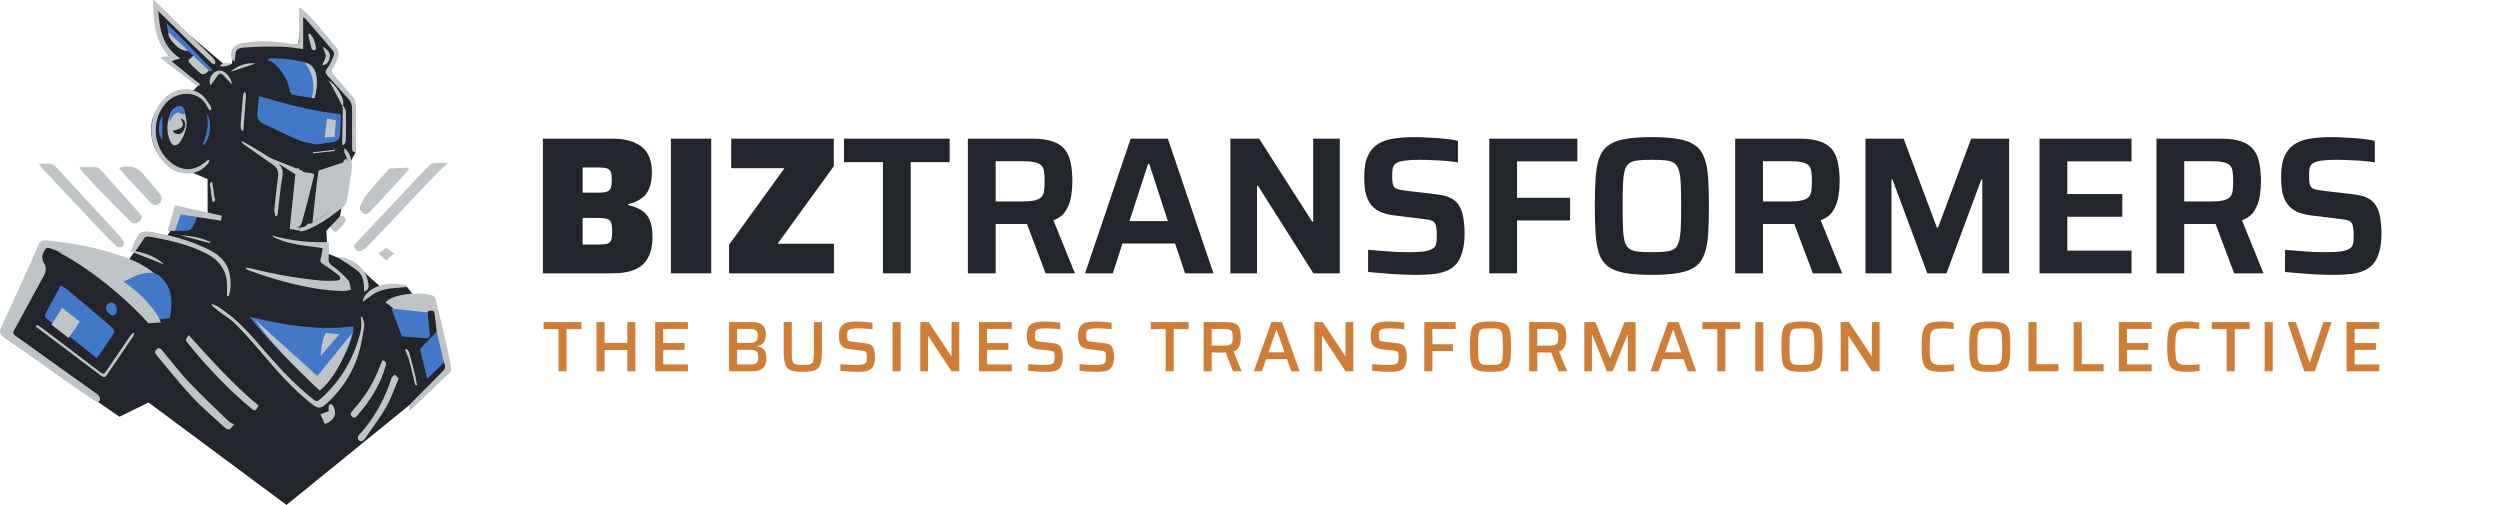 <svg width="2552" height="515" viewBox="0 0 2552 515" fill="none" xmlns="http://www.w3.org/2000/svg">
<g clip-path="url(#clip0_19_7)">
<path d="M342.064 236.806C340.744 235.699 338.925 234.796 338.155 233.337C337.495 232.083 337.348 229.581 338.155 228.701C340.798 225.747 343.788 223.122 347.059 220.883C348.071 220.193 350.917 220.809 351.871 221.821C352.824 222.834 353.037 225.54 352.289 226.626C350.14 229.787 347.382 232.53 344.778 235.354C344.235 235.933 343.319 236.153 342.064 236.806Z" fill="#BFC4C7"/>
<path d="M3.438 343.533L121.922 425.402L151.628 410.879L292.453 515.435L459.683 379.597L441.083 304.879L421.719 300.992L414.575 291.669L387.833 292.278L369.445 275.834L352.986 266.159L334.591 258.898L333.124 235.662L347.06 220.882L356.382 167.897L362.983 155.428L361.113 100.499L335.075 74.351L343.788 50.469L307.973 12.718L304.423 45.306L253.44 45.628L239.24 49.794L236.614 65.197L227.945 64.992L158.889 6.586C158.889 6.586 164.375 57.246 177.607 62.087L171.475 62.733L203.704 85.69L197.609 92.093C197.609 92.093 152.757 96.289 154.334 134.37C155.911 172.452 194.352 175.349 194.352 175.349L211.889 182.904L211.963 221.132L184.384 218.88L170.507 240.987L151.437 236.542L129.088 268.58L40.097 248.637L3.438 343.533Z" fill="#22252B"/>
<path d="M48.539 245.322C68.643 247.523 89.569 250.948 110.033 256.852C124.739 261.099 139.144 266.028 151.936 274.771C159.593 280.008 166.202 286.264 170.426 294.574C172.338 298.179 173.451 302.152 173.69 306.225C173.93 310.298 173.289 314.374 171.813 318.177C170.192 322.578 166.942 323.774 162.952 324.316C162.667 324.317 162.382 324.293 162.102 324.243C155.324 323.964 155.5 323.906 153.3 317.363C150.314 308.159 144.014 300.392 135.623 295.572C134.156 294.714 131.223 294.721 129.858 295.653C126.748 297.787 124.57 297.2 121.834 295.125C112.175 287.79 102.551 280.389 92.584 273.495C79.587 264.517 65.247 258.158 50.263 253.222C48.004 252.488 47.087 253.332 45.862 255.129C42.642 259.691 42.253 264.172 45.129 268.969C47.754 273.37 46.94 277.448 44.527 281.827C34.354 300.259 24.562 318.779 14.44 337.145C12.783 340.145 13.832 341.428 16.083 343.012C43.759 362.694 71.386 382.426 98.965 402.21C100.527 403.333 102.236 405.687 102.141 407.345C101.957 410.513 99.669 411.071 96.544 408.966C85.887 401.785 75.186 394.67 64.697 387.248C44.241 372.777 23.953 357.99 3.438 343.533C-0.383 340.841 -0.801 338.48 1.113 334.343C14.272 305.85 27.266 277.282 40.097 248.638C41.835 244.772 44.6 245.484 48.539 245.322Z" fill="#BFC4C7"/>
<path d="M328.342 392.631C327.682 383.595 324.858 383.588 324.271 392.03L322.841 392.448C297.023 372.645 275.165 348.844 254.592 323.253C289.578 331.856 324.594 337.658 360.534 333.155C362.91 346.203 342.058 385.539 328.342 392.631Z" fill="#4378C6"/>
<path d="M417.23 419.389C417.017 414.892 419.247 411.856 422.005 409.12C431.54 399.49 441.17 389.918 450.683 380.251C455.319 375.542 455.37 374.669 452.267 367.672L437.033 382.818C435.053 373.73 433.131 365.435 431.532 357.081C431.305 355.878 432.302 354.095 433.249 353.069C436.645 349.401 440.341 346.02 443.759 342.375C444.742 341.326 445.872 339.705 445.769 338.436C445.263 332.348 444.251 326.297 443.634 320.209C443.282 316.747 441.075 316.96 438.713 317.276C436.006 317.642 435.984 319.381 436.19 321.676C436.725 327.603 437.041 333.558 437.224 339.507C437.334 343.277 434.855 344.48 431.54 344.113C426.156 343.519 420.802 342.646 415.403 342.052C412.631 341.737 412.066 339.947 411.736 337.651C410.577 329.964 408.993 322.322 403.345 316.52C400.529 313.63 396.971 311.459 393.385 308.679C397.668 304.279 403.375 302.555 409.096 301.345C419.57 299.005 430.432 299.005 440.906 301.345C442.534 301.719 444.441 304.124 444.889 305.921C449.055 322.791 452.957 339.661 456.852 356.626C458.274 362.868 459.419 369.183 460.482 375.491C460.71 376.833 460.541 378.857 459.697 379.671C446.077 392.874 432.317 405.959 418.572 419.051C418.396 419.147 418.051 419.147 417.23 419.389Z" fill="#BFC4C7"/>
<path d="M62.035 291.332C64.925 293.254 67.558 294.662 69.802 296.54C84.017 308.444 98.261 320.304 112.24 332.479C118.035 337.533 117.763 337.863 113.575 344.112C109.688 349.921 105.776 355.716 101.84 361.495C100.974 362.772 99.918 363.916 98.598 365.559C92.848 360.916 87.376 356.405 81.802 352.019C70.8 343.371 59.798 334.709 48.671 326.267C45.7 324.015 45.15 322.094 47.028 318.808C52.089 309.911 56.856 300.852 62.035 291.332Z" fill="#4378C6"/>
<path d="M273.588 60.239C274.805 59.975 276.023 59.506 277.255 59.506C289.372 59.726 301.386 60.643 313.085 64.207C317.354 65.498 320.009 68.036 321.358 72.21C323.765 79.179 324.106 86.695 322.341 93.854C321.087 98.783 319.679 99.868 314.838 99.34C309.872 98.805 304.951 97.815 300.007 97.001C297.33 96.561 296.34 94.91 295.805 92.255C293.656 81.048 287.736 71.945 279.331 64.383C277.783 62.983 275.532 62.359 273.603 61.376C273.588 61.002 273.588 60.621 273.588 60.239Z" fill="#4378C6"/>
<path d="M455.766 168.015C456.228 167.428 456.705 166.849 457.189 166.284C452.48 166.284 447.771 166.284 443.062 166.497C441.104 166.578 438.882 168.294 437.356 169.827C431.415 175.775 425.672 181.936 419.9 188.061C401.118 207.982 382.339 227.907 363.562 247.838C361.721 249.789 360.533 251.689 362.609 254.161C364.684 256.632 367.112 257.285 369.797 255.547C372.098 254.117 374.227 252.426 376.141 250.508C388.874 237.225 401.497 223.839 414.164 210.497C425.841 198.19 437.378 185.743 449.297 173.678C451.439 171.477 452.795 170.34 453.815 170.186C454.475 169.467 455.128 168.741 455.766 168.015Z" fill="#BFC4C7"/>
<path d="M39.539 167.31C46.771 166.973 52.741 165.425 57.876 171.095C79.491 194.801 101.356 218.286 123.103 241.874C124.065 242.927 124.898 244.092 125.582 245.344C126.968 247.926 126.843 250.793 124.203 252.048C122.67 252.781 119.509 252.312 118.335 251.138C111.272 244.288 104.509 237.129 97.761 229.978C79.748 210.908 61.77 191.789 43.83 172.621C42.495 171.227 41.402 169.643 39.539 167.31Z" fill="#BFC4C7"/>
<path d="M277.996 240.547C297.103 245.637 316.07 248.036 335.669 246.979C335.669 252.451 336.131 257.439 335.529 262.301C334.994 266.622 335.786 269.035 339.695 271.726C345.577 275.912 350.926 280.799 355.626 286.278C357.592 288.479 357.438 292.608 358.245 295.857C355.377 296.305 352.494 297.207 349.634 297.126C325.18 296.437 301.548 291.017 278.216 284.129C270.552 281.87 263.019 279.164 255.479 276.582C253.966 275.96 252.496 275.24 251.078 274.426L251.342 273.23C252.874 273.357 254.397 273.57 255.904 273.868C279.116 279.803 302.746 283.967 326.588 286.322C332.251 286.865 338.008 286.586 343.715 286.462C344.976 286.462 346.913 285.728 347.272 284.848C347.631 283.968 346.81 281.914 345.886 281.181C340.811 277.093 335.523 273.279 330.043 269.753C327.366 268.103 326.376 266.915 327.381 263.761C328.459 260.416 328.752 256.822 329.39 253.339C326.148 252.847 322.921 252.238 319.664 251.872C306.88 250.471 294.206 248.586 282.258 243.481C281.084 242.982 279.933 242.417 278.788 241.838C278.576 241.728 278.495 241.383 277.996 240.547Z" fill="#BFC4C7"/>
<path d="M309.462 17.794V50.066C301.842 49.179 294.676 47.756 287.495 47.639C274.836 47.441 262.117 47.484 249.509 48.504C241.272 49.172 240.553 50.939 239.974 59.301C239.923 59.99 239.769 60.665 239.417 62.968C237.774 61.076 236.321 60.173 236.116 59.051C234.737 51.24 238.074 46.003 245.79 44.419C257.416 42.067 269.333 41.504 281.129 42.746C288.072 43.46 295.003 44.287 301.922 45.225C305.267 45.68 305.399 43.663 305.399 41.345C305.399 31.918 305.399 22.491 305.399 13.063V8.501L306.507 7.899C310.827 11.919 315.492 15.63 319.394 20.024C327.256 28.877 334.628 38.126 342.344 47.089C346.304 51.687 346.59 56.462 343.987 61.684C343.041 63.591 342.182 65.564 341.126 67.413C337.686 73.449 337.855 73.281 342.358 78.297C348.82 85.529 355.055 92.967 361.135 100.514C362.499 102.316 363.268 104.497 363.335 106.756C363.526 121.895 363.453 137.033 363.424 152.172C363.348 153.272 363.196 154.365 362.969 155.443C359.301 155.267 359.404 152.847 359.404 150.536C359.404 137.539 359.279 124.542 359.404 111.545C359.455 107.453 358.473 104.042 355.685 100.998C348.49 93.121 341.442 85.097 334.254 77.212C331.855 74.579 331.672 72.811 334.151 69.613C337.195 65.711 339.05 60.812 340.935 56.139C341.427 54.929 340.561 52.619 339.571 51.453C330.374 40.575 321.015 29.83 311.7 19.07C311.413 18.681 310.805 18.527 309.462 17.794Z" fill="#BFC4C7"/>
<path d="M80.811 170.627C87.618 170.627 93.148 170.428 98.649 170.751C100.116 170.839 101.723 172.269 102.823 173.487C115.937 187.995 129.044 202.51 141.968 217.194C146.229 222.035 145.239 224.954 139.357 227.624C136.144 229.091 134.222 227.25 132.264 225.284C123.015 215.955 113.707 206.676 104.576 197.229C97.637 190.049 90.919 182.655 84.149 175.306C82.954 173.807 81.84 172.245 80.811 170.627Z" fill="#BFC4C7"/>
<path d="M369.797 323.341C370.531 326.487 372.269 329.795 371.8 332.758C370.193 342.851 368.653 353.097 365.529 362.779C359.551 381.277 349.026 397.201 334.862 410.586C327.33 417.701 324.895 417.796 316.907 411.364C298.262 396.343 282.515 378.468 267.112 360.256C258.443 350.032 249.509 339.961 240.062 330.492C234.84 325.277 228.209 321.485 222.283 316.96C220.082 315.287 218.117 313.344 216.041 311.517L216.672 310.314C218.579 311.165 220.618 311.781 222.363 312.889C237.231 322.277 249.582 334.445 260.98 347.721C278.738 368.405 296.649 388.957 317.963 406.186C323.325 410.513 323.501 410.513 328.591 405.922C348.6 387.864 361.201 365.42 367.846 339.477C368.489 336.849 368.841 334.158 368.895 331.453C368.842 328.92 368.638 326.392 368.286 323.884L369.797 323.341Z" fill="#BFC4C7"/>
<path d="M351.68 150.984C351.68 153.229 351.042 155.297 351.798 156.434C352.253 157.091 352.599 157.816 352.825 158.583C357.145 165.47 355.414 175.159 352.627 182.787C351.893 188.714 351.204 194.655 350.279 200.559C349.957 202.591 349.473 205.041 348.145 206.427C339.864 214.906 329.544 220.502 318.96 227.074C318.374 227.668 317.636 228.091 316.827 228.296C316.018 228.502 315.168 228.482 314.369 228.24C313.078 230.257 311.061 231.666 307.672 232.084C307.396 232.116 307.138 232.24 306.939 232.436C306.206 233.36 305.56 234.328 304.878 235.282C305.956 235.597 307.078 236.301 308.113 236.154C309.935 235.824 311.713 235.28 313.408 234.533C327.513 228.915 339.351 219.703 351.145 210.468C352.649 209.295 353.705 206.948 354.079 204.982C355.678 196.019 357.013 187.005 358.348 177.998C359.734 168.507 360.262 159.199 351.68 150.984Z" fill="#BFC4C7"/>
<path d="M417.274 172.797C415.441 174.998 413.717 177.374 411.759 179.494C400.625 191.547 389.457 203.561 378.254 215.536C376.252 217.678 374.117 219.776 370.868 217.832C367.619 215.888 366.577 212.624 368.088 209.331C369.848 205.284 372.111 201.474 374.821 197.992C381.503 189.828 388.603 182.002 395.579 174.081C396.312 173.245 397.287 172.108 398.226 172.042C404.351 171.594 410.497 171.411 416.636 171.14L417.274 172.797Z" fill="#BFC4C7"/>
<path d="M161.544 11.361C163.099 30.725 166.062 47.961 184.01 59.631L174.695 62.198C184.377 70.022 194.041 77.845 203.689 85.669C203.887 85.837 203.689 86.468 203.689 87.583C201.914 87.084 200.095 87.055 198.929 86.168C187.596 77.549 176.367 68.799 165.13 60.056C164.756 59.755 164.639 59.117 164.096 58.01L172.722 57.401C157.092 40.898 156.549 20.786 156.16 0.631L157.238 0C158.793 1.533 160.341 3.073 161.896 4.599C179.836 22.168 197.772 39.742 215.703 57.32C217.184 58.642 218.46 60.177 219.488 61.875C220.016 62.858 219.488 64.413 219.422 65.711C218.314 65.3 216.928 65.176 216.128 64.435C209.659 58.401 203.256 52.289 196.919 46.098C185.418 34.869 173.961 23.552 161.544 11.361Z" fill="#BFC4C7"/>
<path d="M238.837 433.089C236.365 436.023 235.566 437.922 234.37 438.223C233.585 438.325 232.787 438.26 232.029 438.032C231.271 437.805 230.569 437.42 229.97 436.903C218.608 426.524 206.763 416.578 196.281 405.364C183.556 391.736 172.018 376.993 159.938 362.764C158.075 360.564 157.635 358.488 159.975 356.456C162.454 354.307 164.178 356.009 165.711 357.843C174.674 368.551 183.094 379.781 192.68 389.895C205.883 403.831 219.965 416.989 233.754 430.375C235.038 431.637 237.04 432.157 238.837 433.089Z" fill="#BFC4C7"/>
<path d="M304.217 171.125C307.408 177.814 316.408 175.049 320.845 178.064C318.586 187.173 316.518 195.784 314.317 204.373C312.483 211.524 310.518 218.661 308.559 225.79C308.193 227.065 307.719 228.306 307.144 229.501C305.948 232.091 303.234 232.047 300.667 231.702C297.682 231.306 298.526 229.333 298.804 227.749C301.249 213.857 303.709 199.962 306.183 186.066C306.843 182.31 307.408 178.614 303.983 175.328C303.088 174.477 303.293 172.827 302.992 171.55L304.217 171.125Z" fill="#BFC4C7"/>
<path d="M121.416 171.514C131.2 167.978 140.163 170.325 146.016 177.381C151.664 184.173 157.532 190.796 163.04 197.698C166.656 202.231 165.431 207.013 160.018 209.28C158.617 209.859 155.75 208.979 154.591 207.769C145.789 198.622 137.252 189.256 128.67 179.897C126.235 177.227 123.946 174.44 121.416 171.514Z" fill="#BFC4C7"/>
<path d="M214.251 112.748C213.371 111.516 212.256 110.387 211.64 109.03C203.939 92.16 181.649 92.16 169.796 104.798C152.075 123.67 156.733 156.353 179.206 169.174C189.079 174.807 199.663 173.641 208.97 165.895L212.44 163.027L213.833 163.9C213.1 165.257 212.667 166.834 211.684 167.934C201.474 179.347 184.274 180.279 171.967 170.193C162.516 162.478 156.389 151.429 154.849 139.327C153.31 127.224 156.476 114.993 163.693 105.157C174.439 90.488 192.731 86.527 205.633 96.539C209.3 99.407 211.933 103.763 214.743 107.651C215.579 108.81 215.425 110.687 215.718 112.242L214.251 112.748Z" fill="#BFC4C7"/>
<path d="M231.737 302.268C231.737 299.818 231.62 297.354 231.737 294.934C232.691 277.682 224.857 265.756 209.623 258.26C193.223 250.192 175.722 245.791 157.863 242.557C156.88 242.381 155.912 242.146 154.929 241.955C148.834 240.811 147.88 241.427 144.734 246.921C142.863 250.185 140.472 253.155 138.257 256.346C148.79 258.546 159.307 262.03 167.42 269.908L133.313 256.507C135.059 252.481 136.981 247.779 139.13 243.18C141.91 237.239 144.924 235.626 151.452 236.535C172.884 239.52 193.568 245.117 213.019 254.725C223.64 259.977 232.089 267.451 234.4 279.773C235.867 287.313 235.947 294.897 233.527 302.261L231.737 302.268Z" fill="#BFC4C7"/>
<path d="M192.533 341.993C215.527 367.283 237.905 392.602 263.958 413.968C260.863 419.997 260.371 420.173 255.89 416.447C232.03 396.519 210.789 374.06 191.345 349.849C189.306 347.274 189.401 346.651 192.533 341.993Z" fill="#BFC4C7"/>
<path d="M171.292 235.56C173.28 229.883 175.062 224.844 176.808 219.783C179.668 211.473 179.742 211.15 188.22 212.998C200.022 215.566 211.691 218.661 223.427 221.536C223.39 221.947 223.346 222.357 223.309 222.776C221.754 222.68 220.185 222.71 218.652 222.468C216.4 222.123 214.185 221.543 211.941 221.133C208.875 220.575 205.339 218.932 202.853 219.922C200.895 220.656 200.147 224.675 198.951 227.257C195.379 235.039 194.095 235.861 185.639 235.648C183.358 235.589 181.076 235.567 178.795 235.545C176.705 235.545 174.6 235.56 171.292 235.56Z" fill="#4378C6"/>
<path d="M190.45 124.734C190.45 132.068 188.037 138.552 184.12 144.5C180.563 149.899 176.14 149.745 173.61 143.899C169.29 133.902 170.221 123.758 174.783 114.172C175.964 111.678 179.507 109.184 182.25 108.817C186.152 108.289 187.854 112.243 188.851 115.558C189.709 118.514 189.937 121.668 190.45 124.734ZM176.375 133.432C176.602 134.071 176.937 134.667 177.365 135.193C181.957 138.86 186.812 136.704 188.69 130.19C189.988 125.709 188.338 121.99 184.583 120.905C187.553 127.425 189.108 130.689 176.375 133.432Z" fill="#BFC4C7"/>
<path d="M406.969 386.279C402.642 396.416 399.4 406.442 394.28 415.405C387.943 426.517 380.058 436.742 372.819 447.325C372.284 447.996 371.7 448.626 371.073 449.21C368.998 451.411 366.9 450.259 365.602 448.609C364.971 447.817 365.33 445.345 366.144 444.458C381.745 427.412 392.667 407.74 399.737 385.78C400.177 384.401 401.894 383.433 403.023 382.274L406.969 386.279Z" fill="#BFC4C7"/>
<path d="M390.253 367.804C393.686 368.42 394.558 370.268 393.634 373.613C388.991 390.416 380.329 405.034 369.533 418.515C367.926 420.518 366.217 422.432 364.567 424.383C363.041 426.21 361.582 427.39 359.345 425.117C357.372 423.122 357.695 421.691 359.455 419.718C368.718 409.354 376.838 398.162 382.808 385.561C385.537 379.818 387.759 373.811 390.253 367.804Z" fill="#BFC4C7"/>
<path d="M37.471 331.644C39.116 332.429 40.704 333.328 42.224 334.335C61.783 349.151 81.342 363.992 100.901 378.857C105.757 382.524 106.035 382.443 109.439 377.39C116.964 366.285 124.453 355.151 132.037 344.083C133.264 342.51 134.597 341.023 136.027 339.631L137.208 340.467C136.889 341.404 136.487 342.31 136.005 343.174C127.374 355.946 118.717 368.698 110.033 381.431C107.15 385.685 106.417 386.015 102.258 382.898C86.019 370.767 69.89 358.488 53.71 346.276C49.045 342.756 44.336 339.279 39.664 335.758C38.564 334.952 37.537 334.079 36.503 333.265L37.471 331.644Z" fill="#BFC4C7"/>
<path d="M281.195 220.546C280.747 218.346 279.728 216.145 279.955 214.047C281.099 202.569 282.485 191.119 283.916 179.677C284.546 174.543 282.727 170.942 278.488 168.059C268.711 161.407 259.066 154.541 249.391 147.735C248.004 146.853 246.952 145.531 246.406 143.979C248.13 144.794 249.934 145.446 251.541 146.429C261.076 152.128 270.611 157.798 280.072 163.673C286.123 167.436 289.703 172.093 288.258 180.257C286.021 192.836 285.038 205.642 283.498 218.346C283.35 219.011 283.137 219.66 282.859 220.282L281.195 220.546Z" fill="#BFC4C7"/>
<path d="M119.128 316.989C119.473 319.262 118.563 321.221 115.527 321.719C115.344 321.719 115.175 321.859 114.991 321.881C112.791 322.13 108.258 317.414 108.192 314.854C108.112 311.275 110.693 308.642 114.133 308.81C117.148 308.957 119.312 312.243 119.128 316.989Z" fill="#4378C6"/>
<path d="M213.568 70.281C213.473 73.662 207.466 77.139 205.163 75.21C200.975 71.704 196.779 68.066 193.295 63.892C190.303 60.306 195.723 59.704 196.743 57.401C196.948 56.932 199.676 56.829 200.447 57.482C204.437 60.9 208.185 64.604 211.984 68.242C212.567 68.877 213.096 69.559 213.568 70.281Z" fill="#BFC4C7"/>
<path d="M370.442 308.019C370.164 305.958 371.653 302.496 374.315 299.687C384.84 288.56 403.881 287.952 414.575 291.685C414.795 291.758 414.927 292.081 415.646 292.939C411.179 293.321 407.189 293.673 403.177 293.995C394.559 294.692 386.307 296.489 379.075 301.623C375.899 303.926 372.775 306.296 370.442 308.019Z" fill="#BFC4C7"/>
<path d="M346.084 262.639C347.961 262.741 349.978 262.433 351.695 263.02C364.516 267.421 373.897 275.115 376.038 289.381C376.53 292.623 376.904 296.019 371.681 297.618C371.681 289.601 371.329 281.584 364.89 276.384C359.022 271.638 352.355 267.854 346.047 263.644C346.054 263.306 346.069 262.976 346.084 262.639Z" fill="#BFC4C7"/>
<path d="M173.529 29.287L194.007 51.049C189.122 53.462 183.042 50.704 176.83 43.641C171.622 37.722 170.573 33.827 173.529 29.287Z" fill="#BFC4C7"/>
<path d="M331.656 432.847L327.058 422.864L335.456 419.887C335.36 418.19 335.387 416.489 335.536 414.796C335.646 413.901 336.607 412.501 337.267 412.449C337.797 412.503 338.307 412.676 338.759 412.955C339.211 413.235 339.594 413.613 339.879 414.063C344.455 421.904 341.602 429.253 331.656 432.847Z" fill="#BFC4C7"/>
<path d="M214.706 87.025C212.249 79.962 217.287 72.723 223.302 72.041C229.316 71.359 236.431 78.95 236.68 86.299C233.908 83.255 231.209 80.072 228.26 77.131C225.312 74.19 223.529 74.74 221.373 78.283C219.481 81.4 216.95 84.128 214.706 87.025Z" fill="#BFC4C7"/>
<path d="M349.993 107.438C351.064 109.455 352.986 111.435 353.052 113.481C353.345 122.73 353.206 132.001 353.052 141.265C353.001 143.766 353.235 146.715 349.385 148.6C349.385 146.245 349.385 144.507 349.385 142.769C349.561 132.236 349.781 121.711 349.905 111.178C349.788 110.042 349.542 108.922 349.172 107.841C349.451 107.724 349.715 107.584 349.993 107.438Z" fill="#BFC4C7"/>
<path d="M246.926 133.689C246.442 131.936 245.459 130.139 245.562 128.423C246.296 118.052 247.205 107.695 248.151 97.346C248.353 95.917 249.048 94.604 250.117 93.635C250.469 94.97 251.217 96.327 251.129 97.632C250.3 109.544 249.332 121.44 248.401 133.337L246.926 133.689Z" fill="#BFC4C7"/>
<path d="M394.192 253.067L402.399 258.561L394.463 265.896L386.146 258.781L394.192 253.067Z" fill="#BFC4C7"/>
<path d="M413.32 356.501C415.777 355.885 417.127 357.968 417.78 360.264C419.98 368.075 422.041 375.923 424 383.793C424.733 386.859 425.129 390.028 425.679 393.152L424.264 393.504C423.846 392.472 423.481 391.42 423.171 390.351C421.396 383.016 419.848 375.608 417.846 368.347C416.738 364.349 414.905 360.572 413.32 356.501Z" fill="#BFC4C7"/>
<path d="M206.763 148.431C210.679 138.163 213.716 128.202 211.002 116.636C217.435 122.423 214.097 145.446 206.763 148.431Z" fill="#4378C6"/>
<path d="M316.422 34.377C320.236 38.638 322.084 43.809 322.532 49.538C322.583 50.198 321.307 51.628 320.992 51.54C319.884 51.217 318.263 50.572 318.058 49.714C316.693 44.873 315.674 39.937 314.537 35.044L316.422 34.377Z" fill="#BFC4C7"/>
<path d="M214.251 248.183L183.35 239.968C194.102 240.958 204.796 242.168 214.559 246.994L214.251 248.183Z" fill="#BFC4C7"/>
<path d="M165.71 142.769C160.818 138.295 161.192 123.508 165.71 118.564V142.769Z" fill="#4378C6"/>
<path d="M329.126 65.924C330.329 62.931 332.463 59.939 332.471 56.946C332.478 53.954 330.366 50.932 329.537 47.741C333.204 50.118 336.981 52.501 336.761 57.372C336.571 61.508 334.715 64.941 330.608 66.555L329.126 65.924Z" fill="#BFC4C7"/>
<path d="M349.187 107.863C348.534 106.469 347.933 105.054 347.214 103.69C344.038 97.668 340.862 91.646 337.605 85.668C336.872 84.377 335.889 83.263 335.236 81.928C342.3 85.918 352.363 100.176 349.972 107.438C349.715 107.584 349.451 107.724 349.187 107.863Z" fill="#BFC4C7"/>
<path d="M235.177 73.361C242.607 66.98 250.99 63.577 260.848 64.846L235.177 73.361Z" fill="#BFC4C7"/>
<path d="M224.395 67.398C228.385 61.883 232.675 64.743 236.614 65.198C233.101 67.12 229.514 68.594 224.395 67.398Z" fill="#BFC4C7"/>
<path d="M341.925 154.079L319.606 156.617L319.459 155.399L341.727 152.832C341.793 153.221 341.859 153.646 341.925 154.079Z" fill="#BFC4C7"/>
<path d="M219.876 204.175L217.258 206.522C216.062 204.959 214.999 189.652 214.096 187.914C213.928 187.584 215.512 186.322 216.297 185.493C217.463 186.989 218.343 202.29 219.876 204.175Z" fill="#BFC4C7"/>
<path d="M264.309 98.131C263.906 103.764 263.385 109.397 262.696 115.001C262.065 120.135 263.737 123.905 268.564 126.149C280.959 131.936 293.186 138.141 305.809 143.386C311.596 145.791 318.16 146.32 323.016 147.412C329.837 146.452 335.059 145.813 340.245 144.948C344.404 144.258 346.883 141.721 347.14 137.43C347.492 131.746 347.873 126.054 347.873 120.362C347.891 118.964 347.696 117.572 347.294 116.233C322.121 114.913 277.482 102.062 264.309 98.131Z" fill="#4378C6"/>
<path d="M325.392 174.029C324.102 177.256 318.96 227.058 318.96 227.058L351.232 207.255L356.073 163.98L325.392 174.029Z" fill="#BFC4C7"/>
<path d="M335.742 216.269C336.996 215.426 338.456 214.017 338.676 212.675C339.329 208.758 339.219 204.717 339.747 200.771C340.48 195.475 341.294 190.194 342.13 184.913C342.006 181.415 341.815 177.857 341.998 174.381C340.928 175.18 339.857 175.987 338.8 176.809C337.297 177.975 335.309 179.493 335.03 181.107C332.881 193.576 331.099 206.081 329.053 219.533C331.715 218.271 333.857 217.509 335.742 216.269Z" fill="#BFC4C7"/>
<path d="M301.842 225.012L309.264 174.674L273.765 160.475L301.519 177.902L295.71 233.726L304.849 235.266L306.91 232.42L300.668 231.672L301.842 225.012Z" fill="#BFC4C7"/>
<path d="M311.354 64.083C311.354 64.083 324.836 79.845 317.992 100.17H321.102C321.102 100.17 330.645 68.19 311.354 64.083Z" fill="#BFC4C7"/>
<path d="M333.783 121.109L342.82 122.723L341.529 139.505L331.524 140.473L333.783 121.109Z" fill="#BFC4C7"/>
<path d="M214.302 73.031L171.709 32.61C171.709 32.61 169.509 23.662 170.499 24.146C171.489 24.63 216.964 71.337 216.964 71.337L214.302 73.031Z" fill="#4378C6"/>
<path d="M118.219 292.777C118.219 292.777 149.677 270.04 162.747 281.643C175.818 293.247 176.786 306.332 173.397 324.727L155.97 327.147C155.97 327.147 129.367 295.682 118.219 292.777Z" fill="#4378C6"/>
<path d="M260.049 326.18L323.941 383.779L359.763 339.727C359.763 339.727 349.598 379.422 326.361 398.785C326.361 398.785 279.896 356.186 260.049 326.18Z" fill="#BFC4C7"/>
<path d="M333.123 339.969L346.436 341.179L327.329 363.447C327.329 363.447 328.539 343.599 333.123 339.969Z" fill="#BFC4C7"/>
<path d="M58.214 256.479C58.214 256.479 133.335 275.402 162.087 324.265L164.214 329.084L151.628 330.052C151.628 330.052 112.424 285.032 58.214 256.479Z" fill="#BFC4C7"/>
<path d="M172.282 125.144C172.282 125.144 178.575 112.396 183.284 115.301C187.993 118.205 188.859 115.557 188.859 115.557C188.859 115.557 188.609 108.362 183.768 108.039C178.927 107.717 173.089 113.849 172.282 125.144Z" fill="#4378C6"/>
<path d="M52.404 331.424L63.377 314.158L81.442 328.358L70.073 345.052L52.404 331.424Z" fill="#BFC4C7"/>
<path d="M428.657 356.346L445.769 338.398L453.177 369.901L436.08 386.682L428.657 356.346Z" fill="#4378C6"/>
<path d="M399.612 315.045L436.403 318.918L438.985 343.115L436.08 345.374L410.262 343.437L399.612 315.045Z" fill="#4378C6"/>
<path d="M178.817 235.56L184.384 218.881L225.686 225.335L226.331 220.172L178.575 209.529L171.292 235.56H178.817Z" fill="#BFC4C7"/>
<path d="M350.697 164.017L345.313 210.82L351.211 207.27L356.374 167.897L353.807 161.736L350.697 164.017Z" fill="#BFC4C7"/>
<path d="M2395.34 379V328.776H2428.77V335.784H2403.59V350.165H2425.34V357.173H2403.59V371.992H2428.77V379H2395.34Z" fill="#CF7E38"/>
<path d="M2352.19 379L2335.11 328.776H2343.65L2357.59 369.948H2357.96L2371.76 328.776H2380.08L2363 379H2352.19Z" fill="#CF7E38"/>
<path d="M2311.76 379V328.776H2320.01V379H2311.76Z" fill="#CF7E38"/>
<path d="M2272.99 379V336.003H2257.73V328.776H2296.42V336.003H2281.24V379H2272.99Z" fill="#CF7E38"/>
<path d="M2232.89 379.584C2229.29 379.584 2226.28 379.365 2223.84 378.927C2221.41 378.441 2219.41 377.638 2217.86 376.518C2216.35 375.399 2215.18 373.89 2214.35 371.992C2213.57 370.046 2213.04 367.588 2212.75 364.619C2212.45 361.651 2212.31 358.074 2212.31 353.888C2212.31 349.703 2212.45 346.126 2212.75 343.157C2213.04 340.189 2213.57 337.755 2214.35 335.857C2215.18 333.911 2216.35 332.378 2217.86 331.258C2219.41 330.139 2221.41 329.36 2223.84 328.922C2226.28 328.436 2229.29 328.192 2232.89 328.192C2234.31 328.192 2235.74 328.241 2237.2 328.338C2238.71 328.436 2240.15 328.582 2241.51 328.776C2242.87 328.922 2244.04 329.117 2245.01 329.36V335.93C2243.79 335.784 2242.58 335.663 2241.36 335.565C2240.19 335.419 2239.05 335.322 2237.93 335.273C2236.81 335.225 2235.84 335.2 2235.01 335.2C2232.33 335.2 2230.12 335.298 2228.37 335.492C2226.62 335.687 2225.2 336.125 2224.13 336.806C2223.11 337.488 2222.33 338.51 2221.8 339.872C2221.31 341.186 2220.97 342.987 2220.78 345.274C2220.63 347.562 2220.56 350.433 2220.56 353.888C2220.56 357.295 2220.63 360.166 2220.78 362.502C2220.97 364.79 2221.31 366.615 2221.8 367.977C2222.33 369.291 2223.11 370.289 2224.13 370.97C2225.2 371.652 2226.62 372.09 2228.37 372.284C2230.12 372.479 2232.33 372.576 2235.01 372.576C2236.62 372.576 2238.37 372.503 2240.27 372.357C2242.21 372.211 2243.89 372.041 2245.3 371.846V378.562C2244.23 378.757 2242.97 378.927 2241.51 379.073C2240.1 379.219 2238.64 379.341 2237.13 379.438C2235.67 379.536 2234.26 379.584 2232.89 379.584Z" fill="#CF7E38"/>
<path d="M2162.93 379V328.776H2196.36V335.784H2171.18V350.165H2192.93V357.173H2171.18V371.992H2196.36V379H2162.93Z" fill="#CF7E38"/>
<path d="M2116.79 379V328.776H2125.04V371.773H2147.3V379H2116.79Z" fill="#CF7E38"/>
<path d="M2070.65 379V328.776H2078.9V371.773H2101.16V379H2070.65Z" fill="#CF7E38"/>
<path d="M2031.09 379.584C2027.1 379.584 2023.81 379.365 2021.23 378.927C2018.65 378.441 2016.61 377.638 2015.1 376.518C2013.59 375.399 2012.5 373.866 2011.81 371.919C2011.13 369.973 2010.69 367.539 2010.5 364.619C2010.31 361.651 2010.21 358.074 2010.21 353.888C2010.21 349.703 2010.31 346.15 2010.5 343.23C2010.69 340.262 2011.13 337.804 2011.81 335.857C2012.5 333.911 2013.59 332.378 2015.1 331.258C2016.61 330.139 2018.65 329.36 2021.23 328.922C2023.81 328.436 2027.1 328.192 2031.09 328.192C2035.08 328.192 2038.36 328.436 2040.94 328.922C2043.57 329.36 2045.64 330.139 2047.15 331.258C2048.65 332.378 2049.75 333.911 2050.43 335.857C2051.16 337.804 2051.62 340.262 2051.82 343.23C2052.01 346.15 2052.11 349.703 2052.11 353.888C2052.11 358.074 2052.01 361.651 2051.82 364.619C2051.62 367.539 2051.16 369.973 2050.43 371.919C2049.75 373.866 2048.65 375.399 2047.15 376.518C2045.64 377.638 2043.57 378.441 2040.94 378.927C2038.36 379.365 2035.08 379.584 2031.09 379.584ZM2031.09 372.576C2033.52 372.576 2035.51 372.503 2037.07 372.357C2038.68 372.211 2039.92 371.846 2040.8 371.262C2041.72 370.678 2042.4 369.729 2042.84 368.415C2043.28 367.053 2043.54 365.228 2043.64 362.94C2043.79 360.604 2043.86 357.587 2043.86 353.888C2043.86 350.19 2043.79 347.197 2043.64 344.909C2043.54 342.573 2043.28 340.748 2042.84 339.434C2042.4 338.072 2041.72 337.098 2040.8 336.514C2039.92 335.93 2038.68 335.565 2037.07 335.419C2035.51 335.273 2033.52 335.2 2031.09 335.2C2028.7 335.2 2026.73 335.273 2025.17 335.419C2023.62 335.565 2022.37 335.93 2021.45 336.514C2020.53 337.098 2019.84 338.072 2019.41 339.434C2019.02 340.748 2018.75 342.573 2018.6 344.909C2018.51 347.197 2018.46 350.19 2018.46 353.888C2018.46 357.587 2018.51 360.604 2018.6 362.94C2018.75 365.228 2019.02 367.053 2019.41 368.415C2019.84 369.729 2020.53 370.678 2021.45 371.262C2022.37 371.846 2023.62 372.211 2025.17 372.357C2026.73 372.503 2028.7 372.576 2031.09 372.576Z" fill="#CF7E38"/>
<path d="M1982.16 379.584C1978.56 379.584 1975.54 379.365 1973.11 378.927C1970.67 378.441 1968.68 377.638 1967.12 376.518C1965.61 375.399 1964.44 373.89 1963.62 371.992C1962.84 370.046 1962.3 367.588 1962.01 364.619C1961.72 361.651 1961.57 358.074 1961.57 353.888C1961.57 349.703 1961.72 346.126 1962.01 343.157C1962.3 340.189 1962.84 337.755 1963.62 335.857C1964.44 333.911 1965.61 332.378 1967.12 331.258C1968.68 330.139 1970.67 329.36 1973.11 328.922C1975.54 328.436 1978.56 328.192 1982.16 328.192C1983.57 328.192 1985.01 328.241 1986.47 328.338C1987.97 328.436 1989.41 328.582 1990.77 328.776C1992.14 328.922 1993.3 329.117 1994.28 329.36V335.93C1993.06 335.784 1991.84 335.663 1990.63 335.565C1989.46 335.419 1988.31 335.322 1987.2 335.273C1986.08 335.225 1985.1 335.2 1984.28 335.2C1981.6 335.2 1979.38 335.298 1977.63 335.492C1975.88 335.687 1974.47 336.125 1973.4 336.806C1972.38 337.488 1971.6 338.51 1971.06 339.872C1970.58 341.186 1970.23 342.987 1970.04 345.274C1969.89 347.562 1969.82 350.433 1969.82 353.888C1969.82 357.295 1969.89 360.166 1970.04 362.502C1970.23 364.79 1970.58 366.615 1971.06 367.977C1971.6 369.291 1972.38 370.289 1973.4 370.97C1974.47 371.652 1975.88 372.09 1977.63 372.284C1979.38 372.479 1981.6 372.576 1984.28 372.576C1985.88 372.576 1987.63 372.503 1989.53 372.357C1991.48 372.211 1993.16 372.041 1994.57 371.846V378.562C1993.5 378.757 1992.23 378.927 1990.77 379.073C1989.36 379.219 1987.9 379.341 1986.39 379.438C1984.93 379.536 1983.52 379.584 1982.16 379.584Z" fill="#CF7E38"/>
<path d="M1878.96 379V328.776H1887.5L1910.49 363.524H1910.78V328.776H1918.67V379H1910.78L1887.13 343.157H1886.84V379H1878.96Z" fill="#CF7E38"/>
<path d="M1839.4 379.584C1835.4 379.584 1832.12 379.365 1829.54 378.927C1826.96 378.441 1824.92 377.638 1823.41 376.518C1821.9 375.399 1820.8 373.866 1820.12 371.919C1819.44 369.973 1819 367.539 1818.81 364.619C1818.61 361.651 1818.52 358.074 1818.52 353.888C1818.52 349.703 1818.61 346.15 1818.81 343.23C1819 340.262 1819.44 337.804 1820.12 335.857C1820.8 333.911 1821.9 332.378 1823.41 331.258C1824.92 330.139 1826.96 329.36 1829.54 328.922C1832.12 328.436 1835.4 328.192 1839.4 328.192C1843.39 328.192 1846.67 328.436 1849.25 328.922C1851.88 329.36 1853.95 330.139 1855.46 331.258C1856.96 332.378 1858.06 333.911 1858.74 335.857C1859.47 337.804 1859.93 340.262 1860.13 343.23C1860.32 346.15 1860.42 349.703 1860.42 353.888C1860.42 358.074 1860.32 361.651 1860.13 364.619C1859.93 367.539 1859.47 369.973 1858.74 371.919C1858.06 373.866 1856.96 375.399 1855.46 376.518C1853.95 377.638 1851.88 378.441 1849.25 378.927C1846.67 379.365 1843.39 379.584 1839.4 379.584ZM1839.4 372.576C1841.83 372.576 1843.82 372.503 1845.38 372.357C1846.99 372.211 1848.23 371.846 1849.1 371.262C1850.03 370.678 1850.71 369.729 1851.15 368.415C1851.59 367.053 1851.85 365.228 1851.95 362.94C1852.1 360.604 1852.17 357.587 1852.17 353.888C1852.17 350.19 1852.1 347.197 1851.95 344.909C1851.85 342.573 1851.59 340.748 1851.15 339.434C1850.71 338.072 1850.03 337.098 1849.1 336.514C1848.23 335.93 1846.99 335.565 1845.38 335.419C1843.82 335.273 1841.83 335.2 1839.4 335.2C1837.01 335.2 1835.04 335.273 1833.48 335.419C1831.92 335.565 1830.68 335.93 1829.76 336.514C1828.83 337.098 1828.15 338.072 1827.72 339.434C1827.33 340.748 1827.06 342.573 1826.91 344.909C1826.81 347.197 1826.77 350.19 1826.77 353.888C1826.77 357.587 1826.81 360.604 1826.91 362.94C1827.06 365.228 1827.33 367.053 1827.72 368.415C1828.15 369.729 1828.83 370.678 1829.76 371.262C1830.68 371.846 1831.92 372.211 1833.48 372.357C1835.04 372.503 1837.01 372.576 1839.4 372.576Z" fill="#CF7E38"/>
<path d="M1791.81 379V328.776H1800.06V379H1791.81Z" fill="#CF7E38"/>
<path d="M1753.04 379V336.003H1737.78V328.776H1776.47V336.003H1761.29V379H1753.04Z" fill="#CF7E38"/>
<path d="M1684.79 379L1702.75 328.776H1713.55L1731.51 379H1722.97L1718.59 366.59H1697.42L1693.11 379H1684.79ZM1699.76 359.582H1716.18L1708.15 336.733H1707.79L1699.76 359.582Z" fill="#CF7E38"/>
<path d="M1617.31 379V328.776H1628.55L1643.3 365.276H1643.67L1658.41 328.776H1669.65V379H1661.7V341.551H1661.4L1646.22 379H1640.38L1625.34 341.551H1625.05V379H1617.31Z" fill="#CF7E38"/>
<path d="M1560.98 379V328.776H1584.41C1587.57 328.776 1590.13 329.141 1592.08 329.871C1594.02 330.601 1595.48 331.672 1596.46 333.083C1597.43 334.446 1598.09 336.101 1598.43 338.047C1598.77 339.945 1598.94 342.038 1598.94 344.325C1598.94 345.98 1598.77 347.805 1598.43 349.8C1598.13 351.747 1597.45 353.548 1596.38 355.202C1595.36 356.808 1593.73 357.976 1591.49 358.706L1599.74 379H1590.98L1582.95 358.487L1585.07 359.582C1584.73 359.728 1584.31 359.826 1583.83 359.874C1583.39 359.874 1582.85 359.874 1582.22 359.874H1569.23V379H1560.98ZM1569.23 352.866H1580.91C1583.19 352.866 1584.99 352.72 1586.31 352.428C1587.62 352.088 1588.6 351.577 1589.23 350.895C1589.86 350.214 1590.25 349.338 1590.4 348.267C1590.59 347.197 1590.69 345.883 1590.69 344.325C1590.69 342.719 1590.59 341.381 1590.4 340.31C1590.25 339.191 1589.89 338.315 1589.3 337.682C1588.72 337.001 1587.77 336.514 1586.45 336.222C1585.19 335.93 1583.44 335.784 1581.2 335.784H1569.23V352.866Z" fill="#CF7E38"/>
<path d="M1521.42 379.584C1517.43 379.584 1514.14 379.365 1511.56 378.927C1508.98 378.441 1506.94 377.638 1505.43 376.518C1503.92 375.399 1502.83 373.866 1502.15 371.919C1501.46 369.973 1501.03 367.539 1500.83 364.619C1500.64 361.651 1500.54 358.074 1500.54 353.888C1500.54 349.703 1500.64 346.15 1500.83 343.23C1501.03 340.262 1501.46 337.804 1502.15 335.857C1502.83 333.911 1503.92 332.378 1505.43 331.258C1506.94 330.139 1508.98 329.36 1511.56 328.922C1514.14 328.436 1517.43 328.192 1521.42 328.192C1525.41 328.192 1528.69 328.436 1531.27 328.922C1533.9 329.36 1535.97 330.139 1537.48 331.258C1538.99 332.378 1540.08 333.911 1540.76 335.857C1541.49 337.804 1541.96 340.262 1542.15 343.23C1542.34 346.15 1542.44 349.703 1542.44 353.888C1542.44 358.074 1542.34 361.651 1542.15 364.619C1541.96 367.539 1541.49 369.973 1540.76 371.919C1540.08 373.866 1538.99 375.399 1537.48 376.518C1535.97 377.638 1533.9 378.441 1531.27 378.927C1528.69 379.365 1525.41 379.584 1521.42 379.584ZM1521.42 372.576C1523.85 372.576 1525.85 372.503 1527.4 372.357C1529.01 372.211 1530.25 371.846 1531.13 371.262C1532.05 370.678 1532.73 369.729 1533.17 368.415C1533.61 367.053 1533.88 365.228 1533.97 362.94C1534.12 360.604 1534.19 357.587 1534.19 353.888C1534.19 350.19 1534.12 347.197 1533.97 344.909C1533.88 342.573 1533.61 340.748 1533.17 339.434C1532.73 338.072 1532.05 337.098 1531.13 336.514C1530.25 335.93 1529.01 335.565 1527.4 335.419C1525.85 335.273 1523.85 335.2 1521.42 335.2C1519.03 335.2 1517.06 335.273 1515.51 335.419C1513.95 335.565 1512.71 335.93 1511.78 336.514C1510.86 337.098 1510.18 338.072 1509.74 339.434C1509.35 340.748 1509.08 342.573 1508.94 344.909C1508.84 347.197 1508.79 350.19 1508.79 353.888C1508.79 357.587 1508.84 360.604 1508.94 362.94C1509.08 365.228 1509.35 367.053 1509.74 368.415C1510.18 369.729 1510.86 370.678 1511.78 371.262C1512.71 371.846 1513.95 372.211 1515.51 372.357C1517.06 372.503 1519.03 372.576 1521.42 372.576Z" fill="#CF7E38"/>
<path d="M1453.94 379V328.776H1485.91V335.784H1462.19V351.333H1483.21V358.341H1462.19V379H1453.94Z" fill="#CF7E38"/>
<path d="M1418.68 379.584C1416.88 379.584 1414.88 379.536 1412.69 379.438C1410.55 379.341 1408.43 379.195 1406.34 379C1404.3 378.854 1402.42 378.684 1400.72 378.489V371.7C1402.47 371.846 1404.3 371.992 1406.2 372.138C1408.14 372.284 1409.99 372.406 1411.74 372.503C1413.5 372.552 1415 372.576 1416.27 372.576C1418.85 372.576 1420.87 372.455 1422.33 372.211C1423.79 371.968 1424.96 371.579 1425.83 371.043C1426.42 370.654 1426.83 370.167 1427.07 369.583C1427.37 368.999 1427.54 368.318 1427.58 367.539C1427.68 366.712 1427.73 365.812 1427.73 364.838C1427.73 363.524 1427.68 362.429 1427.58 361.553C1427.49 360.677 1427.27 359.996 1426.93 359.509C1426.59 359.023 1426.05 358.682 1425.32 358.487C1424.59 358.244 1423.64 358.049 1422.47 357.903L1410.5 356.516C1408.17 356.224 1406.24 355.738 1404.74 355.056C1403.28 354.326 1402.13 353.377 1401.3 352.209C1400.53 351.041 1399.99 349.654 1399.7 348.048C1399.41 346.442 1399.26 344.666 1399.26 342.719C1399.26 339.459 1399.7 336.879 1400.57 334.981C1401.45 333.083 1402.69 331.648 1404.3 330.674C1405.95 329.652 1407.9 328.995 1410.14 328.703C1412.38 328.363 1414.86 328.192 1417.58 328.192C1419.48 328.192 1421.43 328.265 1423.42 328.411C1425.42 328.509 1427.29 328.655 1429.04 328.849C1430.85 328.995 1432.33 329.214 1433.5 329.506V336.149C1432.28 335.955 1430.85 335.784 1429.19 335.638C1427.58 335.492 1425.91 335.395 1424.15 335.346C1422.4 335.249 1420.77 335.2 1419.26 335.2C1416.73 335.2 1414.69 335.322 1413.13 335.565C1411.62 335.76 1410.45 336.101 1409.63 336.587C1408.65 337.123 1408.07 337.877 1407.87 338.85C1407.68 339.775 1407.58 340.943 1407.58 342.354C1407.58 344.009 1407.68 345.299 1407.87 346.223C1408.12 347.099 1408.63 347.708 1409.41 348.048C1410.24 348.389 1411.48 348.657 1413.13 348.851L1425.1 350.238C1426.61 350.384 1427.97 350.628 1429.19 350.968C1430.41 351.26 1431.48 351.771 1432.4 352.501C1433.38 353.231 1434.13 354.278 1434.67 355.64C1435.01 356.322 1435.25 357.1 1435.4 357.976C1435.59 358.852 1435.74 359.826 1435.83 360.896C1435.98 361.918 1436.05 363.086 1436.05 364.4C1436.05 367.174 1435.76 369.486 1435.18 371.335C1434.64 373.185 1433.86 374.669 1432.84 375.788C1431.87 376.859 1430.65 377.686 1429.19 378.27C1427.73 378.806 1426.12 379.146 1424.37 379.292C1422.62 379.487 1420.72 379.584 1418.68 379.584Z" fill="#CF7E38"/>
<path d="M1341.7 379V328.776H1350.24L1373.23 363.524H1373.53V328.776H1381.41V379H1373.53L1349.87 343.157H1349.58V379H1341.7Z" fill="#CF7E38"/>
<path d="M1279.9 379L1297.85 328.776H1308.66L1326.62 379H1318.08L1313.7 366.59H1292.53L1288.22 379H1279.9ZM1294.86 359.582H1311.29L1303.26 336.733H1302.89L1294.86 359.582Z" fill="#CF7E38"/>
<path d="M1228.67 379V328.776H1252.1C1255.27 328.776 1257.82 329.141 1259.77 329.871C1261.72 330.601 1263.18 331.672 1264.15 333.083C1265.12 334.446 1265.78 336.101 1266.12 338.047C1266.46 339.945 1266.63 342.038 1266.63 344.325C1266.63 345.98 1266.46 347.805 1266.12 349.8C1265.83 351.747 1265.15 353.548 1264.08 355.202C1263.05 356.808 1261.42 357.976 1259.19 358.706L1267.43 379H1258.67L1250.64 358.487L1252.76 359.582C1252.42 359.728 1252.01 359.826 1251.52 359.874C1251.08 359.874 1250.55 359.874 1249.91 359.874H1236.92V379H1228.67ZM1236.92 352.866H1248.6C1250.89 352.866 1252.69 352.72 1254 352.428C1255.32 352.088 1256.29 351.577 1256.92 350.895C1257.56 350.214 1257.94 349.338 1258.09 348.267C1258.29 347.197 1258.38 345.883 1258.38 344.325C1258.38 342.719 1258.29 341.381 1258.09 340.31C1257.94 339.191 1257.58 338.315 1257 337.682C1256.41 337.001 1255.46 336.514 1254.15 336.222C1252.88 335.93 1251.13 335.784 1248.89 335.784H1236.92V352.866Z" fill="#CF7E38"/>
<path d="M1189.9 379V336.003H1174.65V328.776H1213.34V336.003H1198.15V379H1189.9Z" fill="#CF7E38"/>
<path d="M1119.88 379.584C1118.08 379.584 1116.08 379.536 1113.89 379.438C1111.75 379.341 1109.63 379.195 1107.54 379C1105.5 378.854 1103.62 378.684 1101.92 378.489V371.7C1103.67 371.846 1105.5 371.992 1107.4 372.138C1109.34 372.284 1111.19 372.406 1112.94 372.503C1114.7 372.552 1116.2 372.576 1117.47 372.576C1120.05 372.576 1122.07 372.455 1123.53 372.211C1124.99 371.968 1126.16 371.579 1127.03 371.043C1127.62 370.654 1128.03 370.167 1128.27 369.583C1128.57 368.999 1128.74 368.318 1128.78 367.539C1128.88 366.712 1128.93 365.812 1128.93 364.838C1128.93 363.524 1128.88 362.429 1128.78 361.553C1128.69 360.677 1128.47 359.996 1128.13 359.509C1127.79 359.023 1127.25 358.682 1126.52 358.487C1125.79 358.244 1124.84 358.049 1123.67 357.903L1111.7 356.516C1109.37 356.224 1107.44 355.738 1105.94 355.056C1104.48 354.326 1103.33 353.377 1102.5 352.209C1101.73 351.041 1101.19 349.654 1100.9 348.048C1100.61 346.442 1100.46 344.666 1100.46 342.719C1100.46 339.459 1100.9 336.879 1101.77 334.981C1102.65 333.083 1103.89 331.648 1105.5 330.674C1107.15 329.652 1109.1 328.995 1111.34 328.703C1113.58 328.363 1116.06 328.192 1118.78 328.192C1120.68 328.192 1122.63 328.265 1124.62 328.411C1126.62 328.509 1128.49 328.655 1130.24 328.849C1132.05 328.995 1133.53 329.214 1134.7 329.506V336.149C1133.48 335.955 1132.05 335.784 1130.39 335.638C1128.78 335.492 1127.11 335.395 1125.35 335.346C1123.6 335.249 1121.97 335.2 1120.46 335.2C1117.93 335.2 1115.89 335.322 1114.33 335.565C1112.82 335.76 1111.65 336.101 1110.83 336.587C1109.85 337.123 1109.27 337.877 1109.07 338.85C1108.88 339.775 1108.78 340.943 1108.78 342.354C1108.78 344.009 1108.88 345.299 1109.07 346.223C1109.32 347.099 1109.83 347.708 1110.61 348.048C1111.43 348.389 1112.68 348.657 1114.33 348.851L1126.3 350.238C1127.81 350.384 1129.17 350.628 1130.39 350.968C1131.61 351.26 1132.68 351.771 1133.6 352.501C1134.58 353.231 1135.33 354.278 1135.87 355.64C1136.21 356.322 1136.45 357.1 1136.6 357.976C1136.79 358.852 1136.94 359.826 1137.03 360.896C1137.18 361.918 1137.25 363.086 1137.25 364.4C1137.25 367.174 1136.96 369.486 1136.38 371.335C1135.84 373.185 1135.06 374.669 1134.04 375.788C1133.07 376.859 1131.85 377.686 1130.39 378.27C1128.93 378.806 1127.32 379.146 1125.57 379.292C1123.82 379.487 1121.92 379.584 1119.88 379.584Z" fill="#CF7E38"/>
<path d="M1067.54 379.584C1065.73 379.584 1063.74 379.536 1061.55 379.438C1059.41 379.341 1057.29 379.195 1055.2 379C1053.15 378.854 1051.28 378.684 1049.58 378.489V371.7C1051.33 371.846 1053.15 371.992 1055.05 372.138C1057 372.284 1058.85 372.406 1060.6 372.503C1062.35 372.552 1063.86 372.576 1065.13 372.576C1067.71 372.576 1069.73 372.455 1071.19 372.211C1072.65 371.968 1073.81 371.579 1074.69 371.043C1075.27 370.654 1075.69 370.167 1075.93 369.583C1076.22 368.999 1076.39 368.318 1076.44 367.539C1076.54 366.712 1076.59 365.812 1076.59 364.838C1076.59 363.524 1076.54 362.429 1076.44 361.553C1076.34 360.677 1076.13 359.996 1075.78 359.509C1075.44 359.023 1074.91 358.682 1074.18 358.487C1073.45 358.244 1072.5 358.049 1071.33 357.903L1059.36 356.516C1057.02 356.224 1055.1 355.738 1053.59 355.056C1052.13 354.326 1050.99 353.377 1050.16 352.209C1049.38 351.041 1048.85 349.654 1048.56 348.048C1048.26 346.442 1048.12 344.666 1048.12 342.719C1048.12 339.459 1048.56 336.879 1049.43 334.981C1050.31 333.083 1051.55 331.648 1053.15 330.674C1054.81 329.652 1056.76 328.995 1058.99 328.703C1061.23 328.363 1063.72 328.192 1066.44 328.192C1068.34 328.192 1070.29 328.265 1072.28 328.411C1074.28 328.509 1076.15 328.655 1077.9 328.849C1079.7 328.995 1081.19 329.214 1082.35 329.506V336.149C1081.14 335.955 1079.7 335.784 1078.05 335.638C1076.44 335.492 1074.76 335.395 1073.01 335.346C1071.26 335.249 1069.63 335.2 1068.12 335.2C1065.59 335.2 1063.55 335.322 1061.99 335.565C1060.48 335.76 1059.31 336.101 1058.48 336.587C1057.51 337.123 1056.93 337.877 1056.73 338.85C1056.54 339.775 1056.44 340.943 1056.44 342.354C1056.44 344.009 1056.54 345.299 1056.73 346.223C1056.97 347.099 1057.49 347.708 1058.26 348.048C1059.09 348.389 1060.33 348.657 1061.99 348.851L1073.96 350.238C1075.47 350.384 1076.83 350.628 1078.05 350.968C1079.26 351.26 1080.33 351.771 1081.26 352.501C1082.23 353.231 1082.99 354.278 1083.52 355.64C1083.86 356.322 1084.11 357.1 1084.25 357.976C1084.45 358.852 1084.59 359.826 1084.69 360.896C1084.84 361.918 1084.91 363.086 1084.91 364.4C1084.91 367.174 1084.62 369.486 1084.03 371.335C1083.5 373.185 1082.72 374.669 1081.7 375.788C1080.72 376.859 1079.51 377.686 1078.05 378.27C1076.59 378.806 1074.98 379.146 1073.23 379.292C1071.48 379.487 1069.58 379.584 1067.54 379.584Z" fill="#CF7E38"/>
<path d="M999.395 379V328.776H1032.83V335.784H1007.64V350.165H1029.4V357.173H1007.64V371.992H1032.83V379H999.395Z" fill="#CF7E38"/>
<path d="M939.495 379V328.776H948.036L971.031 363.524H971.323V328.776H979.207V379H971.323L947.671 343.157H947.379V379H939.495Z" fill="#CF7E38"/>
<path d="M911.105 379V328.776H919.354V379H911.105Z" fill="#CF7E38"/>
<path d="M875.845 379.584C874.044 379.584 872.049 379.536 869.859 379.438C867.717 379.341 865.6 379.195 863.508 379C861.464 378.854 859.59 378.684 857.887 378.489V371.7C859.639 371.846 861.464 371.992 863.362 372.138C865.308 372.284 867.158 372.406 868.91 372.503C870.662 372.552 872.17 372.576 873.436 372.576C876.015 372.576 878.035 372.455 879.495 372.211C880.955 371.968 882.123 371.579 882.999 371.043C883.583 370.654 883.996 370.167 884.24 369.583C884.532 368.999 884.702 368.318 884.751 367.539C884.848 366.712 884.897 365.812 884.897 364.838C884.897 363.524 884.848 362.429 884.751 361.553C884.653 360.677 884.434 359.996 884.094 359.509C883.753 359.023 883.218 358.682 882.488 358.487C881.758 358.244 880.809 358.049 879.641 357.903L867.669 356.516C865.333 356.224 863.41 355.738 861.902 355.056C860.442 354.326 859.298 353.377 858.471 352.209C857.692 351.041 857.157 349.654 856.865 348.048C856.573 346.442 856.427 344.666 856.427 342.719C856.427 339.459 856.865 336.879 857.741 334.981C858.617 333.083 859.858 331.648 861.464 330.674C863.118 329.652 865.065 328.995 867.304 328.703C869.542 328.363 872.024 328.192 874.75 328.192C876.648 328.192 878.594 328.265 880.59 328.411C882.585 328.509 884.459 328.655 886.211 328.849C888.011 328.995 889.496 329.214 890.664 329.506V336.149C889.447 335.955 888.011 335.784 886.357 335.638C884.751 335.492 883.072 335.395 881.32 335.346C879.568 335.249 877.937 335.2 876.429 335.2C873.898 335.2 871.854 335.322 870.297 335.565C868.788 335.76 867.62 336.101 866.793 336.587C865.819 337.123 865.235 337.877 865.041 338.85C864.846 339.775 864.749 340.943 864.749 342.354C864.749 344.009 864.846 345.299 865.041 346.223C865.284 347.099 865.795 347.708 866.574 348.048C867.401 348.389 868.642 348.657 870.297 348.851L882.269 350.238C883.777 350.384 885.14 350.628 886.357 350.968C887.573 351.26 888.644 351.771 889.569 352.501C890.542 353.231 891.296 354.278 891.832 355.64C892.172 356.322 892.416 357.1 892.562 357.976C892.756 358.852 892.902 359.826 893 360.896C893.146 361.918 893.219 363.086 893.219 364.4C893.219 367.174 892.927 369.486 892.343 371.335C891.807 373.185 891.029 374.669 890.007 375.788C889.033 376.859 887.817 377.686 886.357 378.27C884.897 378.806 883.291 379.146 881.539 379.292C879.787 379.487 877.889 379.584 875.845 379.584Z" fill="#CF7E38"/>
<path d="M819.554 379.584C816.099 379.584 813.203 379.39 810.867 379C808.531 378.562 806.633 377.857 805.173 376.883C803.762 375.91 802.667 374.572 801.888 372.868C801.158 371.116 800.647 368.926 800.355 366.298C800.112 363.67 799.99 360.507 799.99 356.808V328.776H808.239V359.363C808.239 362.186 808.337 364.473 808.531 366.225C808.726 367.977 809.164 369.316 809.845 370.24C810.527 371.165 811.646 371.798 813.203 372.138C814.761 372.43 816.878 372.576 819.554 372.576C822.28 372.576 824.397 372.43 825.905 372.138C827.414 371.798 828.509 371.165 829.19 370.24C829.92 369.316 830.358 367.977 830.504 366.225C830.699 364.473 830.796 362.186 830.796 359.363V328.776H839.045V356.808C839.045 360.507 838.899 363.67 838.607 366.298C838.364 368.926 837.877 371.116 837.147 372.868C836.417 374.572 835.322 375.91 833.862 376.883C832.451 377.857 830.577 378.562 828.241 379C825.905 379.39 823.01 379.584 819.554 379.584Z" fill="#CF7E38"/>
<path d="M744.239 379V328.776H768.11C771.42 328.776 774.072 329.287 776.067 330.309C778.063 331.283 779.523 332.718 780.447 334.616C781.372 336.466 781.834 338.729 781.834 341.405C781.834 343.644 781.518 345.566 780.885 347.172C780.301 348.778 779.377 350.092 778.111 351.114C776.846 352.088 775.216 352.793 773.22 353.231V353.523C775.556 353.961 777.381 354.716 778.695 355.786C780.058 356.857 781.007 358.22 781.542 359.874C782.078 361.529 782.345 363.476 782.345 365.714C782.345 367.612 782.126 369.389 781.688 371.043C781.25 372.649 780.496 374.036 779.425 375.204C778.403 376.372 776.968 377.297 775.118 377.978C773.269 378.66 770.909 379 768.037 379H744.239ZM752.488 372.065H765.555C767.794 372.065 769.522 371.846 770.738 371.408C771.955 370.922 772.807 370.143 773.293 369.072C773.829 367.953 774.096 366.469 774.096 364.619C774.096 362.721 773.829 361.237 773.293 360.166C772.758 359.047 771.858 358.268 770.592 357.83C769.376 357.344 767.697 357.1 765.555 357.1H752.488V372.065ZM752.488 350.092H765.263C767.259 350.092 768.84 349.849 770.008 349.362C771.225 348.876 772.125 348.121 772.709 347.099C773.293 346.029 773.585 344.666 773.585 343.011C773.585 341.162 773.342 339.726 772.855 338.704C772.369 337.634 771.541 336.879 770.373 336.441C769.205 336.003 767.502 335.784 765.263 335.784H752.488V350.092Z" fill="#CF7E38"/>
<path d="M668.782 379V328.776H702.216V335.784H677.031V350.165H698.785V357.173H677.031V371.992H702.216V379H668.782Z" fill="#CF7E38"/>
<path d="M608.883 379V328.776H617.132V350.092H640.346V328.776H648.595V379H640.346V357.319H617.132V379H608.883Z" fill="#CF7E38"/>
<path d="M570.114 379V336.003H554.857V328.776H593.547V336.003H578.363V379H570.114Z" fill="#CF7E38"/>
<path d="M2382.68 280.598C2377.62 280.598 2372.02 280.465 2365.9 280.198C2359.9 279.932 2354.04 279.532 2348.32 279C2342.59 278.6 2337.33 278.134 2332.53 277.601V255.025C2337.46 255.425 2342.46 255.825 2347.52 256.224C2352.71 256.624 2357.64 256.957 2362.3 257.223C2366.96 257.356 2370.96 257.423 2374.29 257.423C2381.08 257.423 2386.34 257.156 2390.07 256.624C2393.8 255.958 2396.6 255.025 2398.46 253.827C2399.93 252.761 2400.93 251.629 2401.46 250.43C2401.99 249.098 2402.32 247.567 2402.46 245.835C2402.59 243.971 2402.66 241.906 2402.66 239.642C2402.66 236.579 2402.46 234.048 2402.06 232.05C2401.79 230.052 2401.26 228.521 2400.46 227.455C2399.66 226.256 2398.33 225.391 2396.46 224.858C2394.73 224.325 2392.47 223.926 2389.67 223.659L2358.9 219.863C2352.78 219.064 2347.72 217.666 2343.72 215.668C2339.86 213.67 2336.8 211.006 2334.53 207.676C2332.27 204.347 2330.67 200.418 2329.74 195.889C2328.94 191.361 2328.54 186.233 2328.54 180.506C2328.54 171.449 2329.8 164.256 2332.33 158.929C2334.86 153.601 2338.39 149.539 2342.92 146.742C2347.58 143.945 2353.04 142.147 2359.3 141.348C2365.56 140.415 2372.36 139.949 2379.68 139.949C2385.01 139.949 2390.47 140.149 2396.06 140.549C2401.66 140.815 2406.92 141.215 2411.85 141.747C2416.78 142.28 2420.9 142.946 2424.23 143.745V165.721C2420.9 165.189 2417.04 164.723 2412.65 164.323C2408.25 163.923 2403.66 163.657 2398.86 163.524C2394.07 163.257 2389.54 163.124 2385.28 163.124C2379.02 163.124 2374.02 163.391 2370.29 163.923C2366.7 164.323 2363.9 165.056 2361.9 166.121C2359.64 167.453 2358.24 169.184 2357.71 171.315C2357.31 173.447 2357.11 176.11 2357.11 179.307C2357.11 183.303 2357.37 186.366 2357.91 188.497C2358.44 190.495 2359.7 191.893 2361.7 192.692C2363.7 193.492 2366.83 194.158 2371.09 194.69L2401.86 198.286C2405.59 198.686 2409.05 199.352 2412.25 200.284C2415.44 201.217 2418.31 202.682 2420.84 204.68C2423.37 206.677 2425.43 209.474 2427.03 213.071C2427.96 214.935 2428.7 217.133 2429.23 219.663C2429.76 222.061 2430.16 224.791 2430.43 227.855C2430.83 230.918 2431.03 234.314 2431.03 238.044C2431.03 245.769 2430.23 252.228 2428.63 257.423C2427.16 262.617 2425.03 266.746 2422.24 269.81C2419.44 272.873 2415.98 275.204 2411.85 276.802C2407.85 278.4 2403.39 279.399 2398.46 279.799C2393.53 280.332 2388.27 280.598 2382.68 280.598Z" fill="#22252B"/>
<path d="M2201.32 279V141.548H2267.05C2275.97 141.548 2283.1 142.547 2288.42 144.545C2293.89 146.542 2298.01 149.473 2300.81 153.335C2303.61 157.064 2305.47 161.66 2306.41 167.12C2307.47 172.448 2308 178.441 2308 185.101C2308 189.763 2307.6 194.757 2306.8 200.085C2306.01 205.412 2304.21 210.341 2301.41 214.869C2298.75 219.397 2294.48 222.727 2288.62 224.858L2310.6 279H2280.63L2259.86 223.859L2266.85 227.655C2265.92 228.055 2264.78 228.321 2263.45 228.454C2262.25 228.588 2260.85 228.654 2259.26 228.654H2229.69V279H2201.32ZM2229.69 205.679H2255.66C2261.25 205.679 2265.65 205.346 2268.85 204.68C2272.04 204.014 2274.44 202.948 2276.04 201.483C2277.64 199.885 2278.64 197.821 2279.03 195.29C2279.43 192.626 2279.63 189.23 2279.63 185.101C2279.63 180.972 2279.43 177.576 2279.03 174.912C2278.64 172.248 2277.7 170.184 2276.24 168.719C2274.77 167.254 2272.38 166.188 2269.05 165.522C2265.85 164.856 2261.45 164.523 2255.86 164.523H2229.69V205.679Z" fill="#22252B"/>
<path d="M2081.96 279V141.548H2175.86V164.723H2110.33V198.087H2166.47V221.262H2110.33V255.825H2175.86V279H2081.96Z" fill="#22252B"/>
<path d="M1904.27 279V141.548H1943.23L1977.19 232.25H1978.39L2012.15 141.548H2050.91V279H2023.54V183.303H2022.54L1986.98 279H1967.4L1931.84 183.303H1930.84V279H1904.27Z" fill="#22252B"/>
<path d="M1771.26 279V141.548H1836.99C1845.91 141.548 1853.04 142.547 1858.36 144.545C1863.82 146.542 1867.95 149.473 1870.75 153.335C1873.55 157.064 1875.41 161.66 1876.34 167.12C1877.41 172.448 1877.94 178.441 1877.94 185.101C1877.94 189.763 1877.54 194.757 1876.74 200.085C1875.94 205.412 1874.15 210.341 1871.35 214.869C1868.69 219.397 1864.42 222.727 1858.56 224.858L1880.54 279H1850.57L1829.79 223.859L1836.79 227.655C1835.85 228.055 1834.72 228.321 1833.39 228.454C1832.19 228.588 1830.79 228.654 1829.2 228.654H1799.63V279H1771.26ZM1799.63 205.679H1825.6C1831.19 205.679 1835.59 205.346 1838.78 204.68C1841.98 204.014 1844.38 202.948 1845.98 201.483C1847.58 199.885 1848.57 197.821 1848.97 195.29C1849.37 192.626 1849.57 189.23 1849.57 185.101C1849.57 180.972 1849.37 177.576 1848.97 174.912C1848.57 172.248 1847.64 170.184 1846.18 168.719C1844.71 167.254 1842.31 166.188 1838.98 165.522C1835.79 164.856 1831.39 164.523 1825.8 164.523H1799.63V205.679Z" fill="#22252B"/>
<path d="M1686.14 280.598C1674.95 280.598 1665.7 279.932 1658.37 278.6C1651.18 277.268 1645.52 275.071 1641.39 272.007C1637.26 268.811 1634.27 264.549 1632.4 259.221C1630.54 253.76 1629.34 247.034 1628.8 239.043C1628.27 231.051 1628.01 221.462 1628.01 210.274C1628.01 199.086 1628.27 189.496 1628.8 181.505C1629.34 173.513 1630.54 166.854 1632.4 161.526C1634.27 156.065 1637.26 151.803 1641.39 148.74C1645.52 145.543 1651.18 143.279 1658.37 141.947C1665.7 140.615 1674.95 139.949 1686.14 139.949C1697.33 139.949 1706.52 140.615 1713.71 141.947C1721.04 143.279 1726.77 145.543 1730.89 148.74C1735.02 151.803 1738.02 156.065 1739.89 161.526C1741.88 166.854 1743.15 173.513 1743.68 181.505C1744.21 189.496 1744.48 199.086 1744.48 210.274C1744.48 221.462 1744.21 231.051 1743.68 239.043C1743.15 247.034 1741.88 253.76 1739.89 259.221C1738.02 264.549 1735.02 268.811 1730.89 272.007C1726.77 275.071 1721.04 277.268 1713.71 278.6C1706.52 279.932 1697.33 280.598 1686.14 280.598ZM1686.14 257.423C1692 257.423 1696.73 257.223 1700.33 256.823C1704.06 256.424 1706.99 255.492 1709.12 254.027C1711.25 252.561 1712.78 250.164 1713.71 246.834C1714.78 243.504 1715.44 238.909 1715.71 233.049C1715.98 227.189 1716.11 219.597 1716.11 210.274C1716.11 200.95 1715.98 193.358 1715.71 187.498C1715.44 181.638 1714.78 177.043 1713.71 173.713C1712.78 170.383 1711.25 167.986 1709.12 166.521C1706.99 165.056 1704.06 164.123 1700.33 163.724C1696.73 163.324 1692 163.124 1686.14 163.124C1680.42 163.124 1675.69 163.324 1671.96 163.724C1668.36 164.123 1665.5 165.056 1663.37 166.521C1661.24 167.986 1659.64 170.383 1658.57 173.713C1657.64 177.043 1657.04 181.638 1656.77 187.498C1656.51 193.358 1656.37 200.95 1656.37 210.274C1656.37 219.597 1656.51 227.189 1656.77 233.049C1657.04 238.909 1657.64 243.504 1658.57 246.834C1659.64 250.164 1661.24 252.561 1663.37 254.027C1665.5 255.492 1668.36 256.424 1671.96 256.823C1675.69 257.223 1680.42 257.423 1686.14 257.423Z" fill="#22252B"/>
<path d="M1520.25 279V141.548H1610.16V164.723H1548.62V201.883H1602.77V225.058H1548.62V279H1520.25Z" fill="#22252B"/>
<path d="M1446.71 280.598C1441.65 280.598 1436.05 280.465 1429.93 280.198C1423.93 279.932 1418.07 279.532 1412.35 279C1406.62 278.6 1401.36 278.134 1396.56 277.601V255.025C1401.49 255.425 1406.49 255.825 1411.55 256.224C1416.74 256.624 1421.67 256.957 1426.33 257.223C1430.99 257.356 1434.99 257.423 1438.32 257.423C1445.11 257.423 1450.37 257.156 1454.1 256.624C1457.83 255.958 1460.63 255.025 1462.49 253.827C1463.96 252.761 1464.96 251.629 1465.49 250.43C1466.02 249.098 1466.36 247.567 1466.49 245.835C1466.62 243.971 1466.69 241.906 1466.69 239.642C1466.69 236.579 1466.49 234.048 1466.09 232.05C1465.82 230.052 1465.29 228.521 1464.49 227.455C1463.69 226.256 1462.36 225.391 1460.49 224.858C1458.76 224.325 1456.5 223.926 1453.7 223.659L1422.94 219.863C1416.81 219.064 1411.75 217.666 1407.75 215.668C1403.89 213.67 1400.83 211.006 1398.56 207.676C1396.3 204.347 1394.7 200.418 1393.77 195.889C1392.97 191.361 1392.57 186.233 1392.57 180.506C1392.57 171.449 1393.83 164.256 1396.36 158.929C1398.89 153.601 1402.42 149.539 1406.95 146.742C1411.61 143.945 1417.07 142.147 1423.33 141.348C1429.59 140.415 1436.39 139.949 1443.71 139.949C1449.04 139.949 1454.5 140.149 1460.1 140.549C1465.69 140.815 1470.95 141.215 1475.88 141.747C1480.81 142.28 1484.94 142.946 1488.26 143.745V165.721C1484.94 165.189 1481.07 164.723 1476.68 164.323C1472.28 163.923 1467.69 163.657 1462.89 163.524C1458.1 163.257 1453.57 163.124 1449.31 163.124C1443.05 163.124 1438.05 163.391 1434.32 163.923C1430.73 164.323 1427.93 165.056 1425.93 166.121C1423.67 167.453 1422.27 169.184 1421.74 171.315C1421.34 173.447 1421.14 176.11 1421.14 179.307C1421.14 183.303 1421.4 186.366 1421.94 188.497C1422.47 190.495 1423.73 191.893 1425.73 192.692C1427.73 193.492 1430.86 194.158 1435.12 194.69L1465.89 198.286C1469.62 198.686 1473.08 199.352 1476.28 200.284C1479.47 201.217 1482.34 202.682 1484.87 204.68C1487.4 206.677 1489.46 209.474 1491.06 213.071C1491.99 214.935 1492.73 217.133 1493.26 219.663C1493.79 222.061 1494.19 224.791 1494.46 227.855C1494.86 230.918 1495.06 234.314 1495.06 238.044C1495.06 245.769 1494.26 252.228 1492.66 257.423C1491.2 262.617 1489.06 266.746 1486.27 269.81C1483.47 272.873 1480.01 275.204 1475.88 276.802C1471.88 278.4 1467.42 279.399 1462.49 279.799C1457.56 280.332 1452.3 280.598 1446.71 280.598Z" fill="#22252B"/>
<path d="M1255.98 279V141.548H1285.35L1339.49 226.257H1340.49V141.548H1367.66V279H1340.69L1284.15 189.696H1283.15V279H1255.98Z" fill="#22252B"/>
<path d="M1107.63 279L1154.18 141.548H1192.14L1238.69 279H1209.72L1199.53 248.633H1145.79L1136 279H1107.63ZM1152.99 225.657H1192.14L1173.16 167.32H1171.96L1152.99 225.657Z" fill="#22252B"/>
<path d="M988.006 279V141.548H1053.74C1062.66 141.548 1069.79 142.547 1075.11 144.545C1080.57 146.542 1084.7 149.473 1087.5 153.335C1090.3 157.064 1092.16 161.66 1093.09 167.12C1094.16 172.448 1094.69 178.441 1094.69 185.101C1094.69 189.763 1094.29 194.757 1093.49 200.085C1092.69 205.412 1090.9 210.341 1088.1 214.869C1085.43 219.397 1081.17 222.727 1075.31 224.858L1097.29 279H1067.32L1046.54 223.859L1053.54 227.655C1052.6 228.055 1051.47 228.321 1050.14 228.454C1048.94 228.588 1047.54 228.654 1045.94 228.654H1016.38V279H988.006ZM1016.38 205.679H1042.35C1047.94 205.679 1052.34 205.346 1055.53 204.68C1058.73 204.014 1061.13 202.948 1062.73 201.483C1064.32 199.885 1065.32 197.821 1065.72 195.29C1066.12 192.626 1066.32 189.23 1066.32 185.101C1066.32 180.972 1066.12 177.576 1065.72 174.912C1065.32 172.248 1064.39 170.184 1062.93 168.719C1061.46 167.254 1059.06 166.188 1055.73 165.522C1052.54 164.856 1048.14 164.523 1042.55 164.523H1016.38V205.679Z" fill="#22252B"/>
<path d="M901.293 279V165.522H861.536V141.548H969.42V165.522H929.663V279H901.293Z" fill="#22252B"/>
<path d="M744.225 279V249.831L800.764 171.715H746.422V141.548H851.11V169.718L793.771 248.832H851.309V279H744.225Z" fill="#22252B"/>
<path d="M684.859 279V141.548H726.015V279H684.859Z" fill="#22252B"/>
<path d="M554.187 279V141.548H625.71C634.234 141.548 641.426 142.813 647.287 145.344C653.28 147.741 657.809 151.471 660.872 156.532C663.936 161.593 665.467 168.119 665.467 176.111C665.467 182.637 664.535 188.098 662.67 192.493C660.939 196.755 658.275 200.151 654.679 202.682C651.083 205.213 646.554 207.144 641.094 208.476V209.275C646.554 210.474 651.149 212.272 654.879 214.669C658.608 216.933 661.405 220.263 663.27 224.658C665.134 229.054 666.067 234.981 666.067 242.439C666.067 248.3 665.268 253.494 663.669 258.023C662.204 262.551 659.873 266.414 656.677 269.61C653.48 272.673 649.285 275.004 644.09 276.603C639.029 278.201 632.836 279 625.51 279H554.187ZM594.743 249.632H610.327C614.456 249.632 617.585 249.365 619.717 248.832C621.848 248.166 623.246 246.901 623.912 245.037C624.578 243.039 624.911 240.108 624.911 236.246C624.911 232.383 624.578 229.453 623.912 227.455C623.246 225.458 621.848 224.126 619.717 223.46C617.585 222.794 614.456 222.461 610.327 222.461H594.743V249.632ZM594.743 196.689H610.127C614.123 196.689 617.186 196.356 619.317 195.69C621.448 195.024 622.846 193.758 623.512 191.894C624.178 190.029 624.511 187.365 624.511 183.902C624.511 180.04 624.178 177.243 623.512 175.511C622.846 173.647 621.448 172.448 619.317 171.915C617.319 171.249 614.256 170.916 610.127 170.916H594.743V196.689Z" fill="#22252B"/>
</g>
<defs>
<clipPath id="clip0_19_7">
<rect width="2552" height="515" fill="white"/>
</clipPath>
</defs>
</svg>
